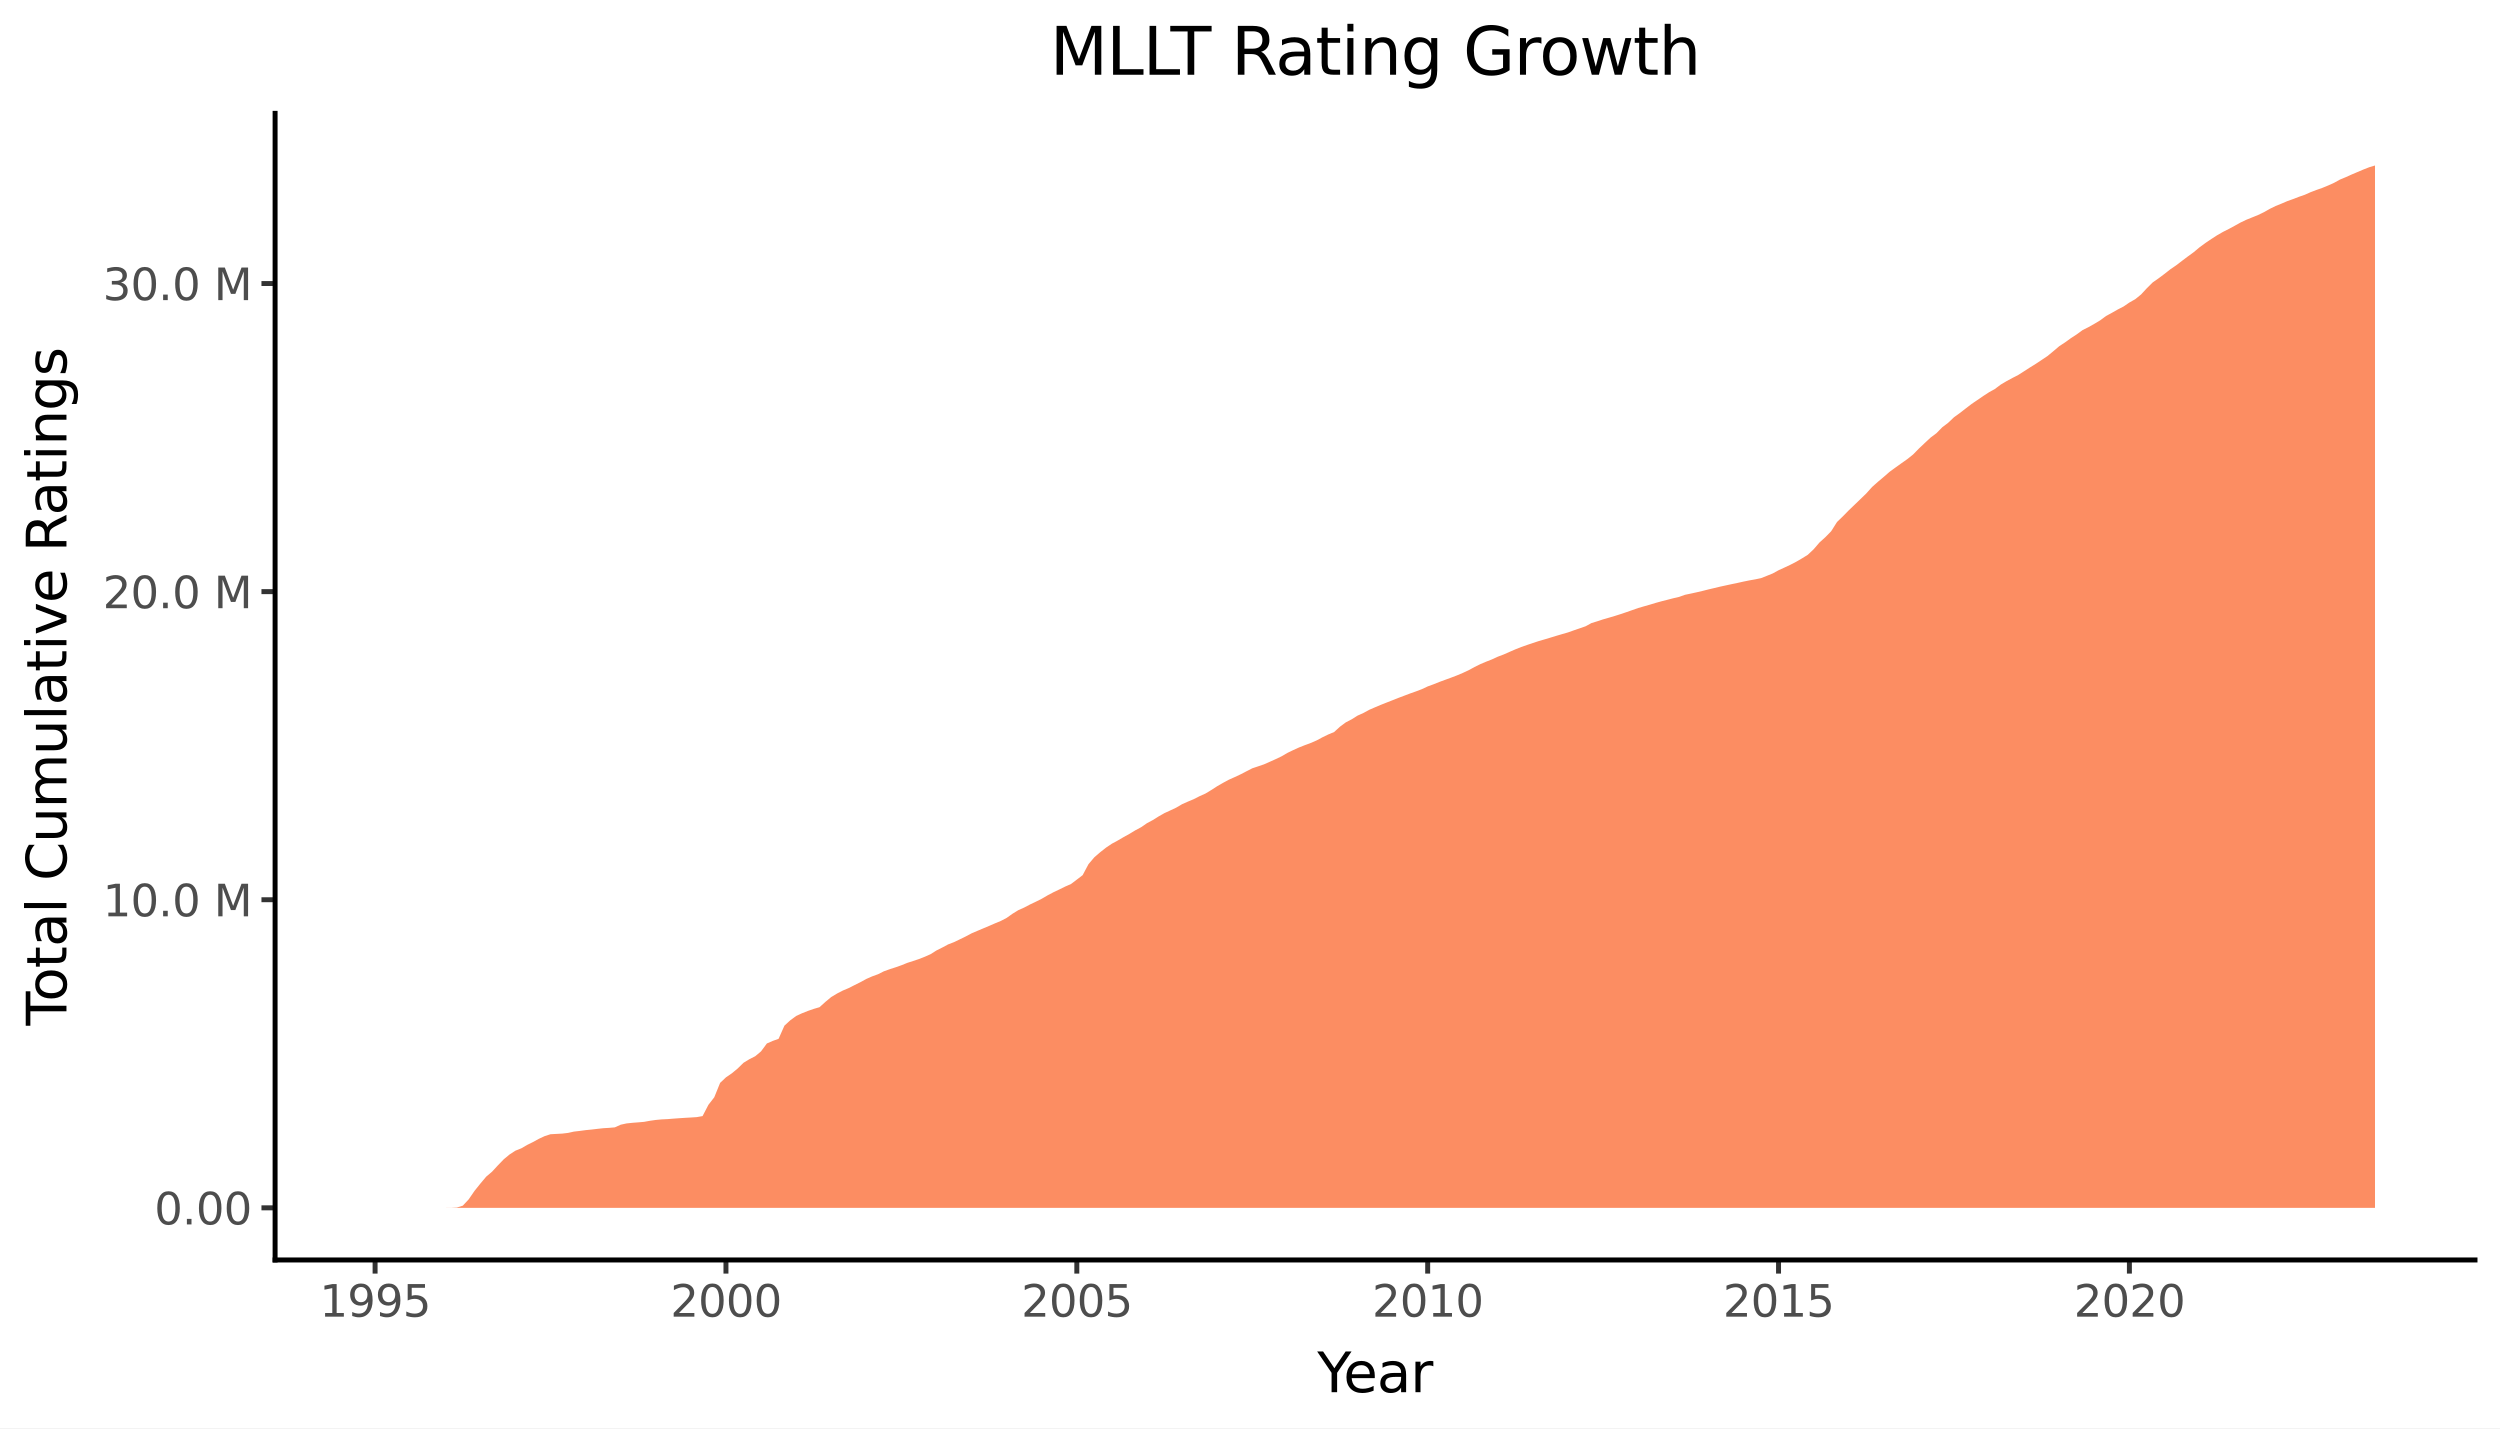 <svg xmlns:xlink="http://www.w3.org/1999/xlink" xmlns="http://www.w3.org/2000/svg" width="504pt" height="288pt" viewBox="0 0 504 288" version="1.1">
 <rect x="0" y="0" width="504" height="288" fill="#808080" stroke="none"/>
 <defs>
  <style type="text/css">*{stroke-linejoin: round; stroke-linecap: butt}</style>
 </defs>
 <g id="figure_1">
  <g id="patch_1">
   <path d="M 0 288  L 504 288  L 504 0  L 0 0  z " style="fill: #ffffff; stroke: #ffffff; stroke-linejoin: miter"/>
  </g>
  <g id="axes_1">
   <g id="patch_2">
    <path d="M 55.459 254.007  L 498.96 254.007  L 498.96 22.855  L 55.459 22.855  z " style="fill: #ffffff"/>
   </g>
   <g id="matplotlib.axis_1">
    <g id="xtick_1">
     <g id="line2d_1">
      <path d="M 75.618 254.007  " style="fill: none; stroke: #333333; stroke-width: 1.5; stroke-linecap: square"/>
      <defs>
       <path id="m68e5cce26a" d="M 0 0  L 0 2.75  " style="stroke: #333333"/>
      </defs>
      <g>
       <use xlink:href="#m68e5cce26a" x="75.618" y="254.007" style="fill: #333333; stroke: #333333"/>
      </g>
     </g>
     <g id="text_1">
      <!-- 1995 -->
      <g style="fill: #4d4d4d" transform="translate(64.42 265.444) scale(0.088 -0.088)">
       <defs>
        <path id="DejaVuSans-31" d="M 794 531  L 1825 531  L 1825 4091  L 703 3866  L 703 4441  L 1819 4666  L 2450 4666  L 2450 531  L 3481 531  L 3481 0  L 794 0  L 794 531  z " transform="scale(0.016)"/>
        <path id="DejaVuSans-39" d="M 703 97  L 703 672  Q 941 559 1184 500  Q 1428 441 1663 441  Q 2288 441 2617 861  Q 2947 1281 2994 2138  Q 2813 1869 2534 1725  Q 2256 1581 1919 1581  Q 1219 1581 811 2004  Q 403 2428 403 3163  Q 403 3881 828 4315  Q 1253 4750 1959 4750  Q 2769 4750 3195 4129  Q 3622 3509 3622 2328  Q 3622 1225 3098 567  Q 2575 -91 1691 -91  Q 1453 -91 1209 -44  Q 966 3 703 97  z M 1959 2075  Q 2384 2075 2632 2365  Q 2881 2656 2881 3163  Q 2881 3666 2632 3958  Q 2384 4250 1959 4250  Q 1534 4250 1286 3958  Q 1038 3666 1038 3163  Q 1038 2656 1286 2365  Q 1534 2075 1959 2075  z " transform="scale(0.016)"/>
        <path id="DejaVuSans-35" d="M 691 4666  L 3169 4666  L 3169 4134  L 1269 4134  L 1269 2991  Q 1406 3038 1543 3061  Q 1681 3084 1819 3084  Q 2600 3084 3056 2656  Q 3513 2228 3513 1497  Q 3513 744 3044 326  Q 2575 -91 1722 -91  Q 1428 -91 1123 -41  Q 819 9 494 109  L 494 744  Q 775 591 1075 516  Q 1375 441 1709 441  Q 2250 441 2565 725  Q 2881 1009 2881 1497  Q 2881 1984 2565 2268  Q 2250 2553 1709 2553  Q 1456 2553 1204 2497  Q 953 2441 691 2322  L 691 4666  z " transform="scale(0.016)"/>
       </defs>
       <use xlink:href="#DejaVuSans-31"/>
       <use xlink:href="#DejaVuSans-39" transform="translate(63.623 0)"/>
       <use xlink:href="#DejaVuSans-39" transform="translate(127.246 0)"/>
       <use xlink:href="#DejaVuSans-35" transform="translate(190.869 0)"/>
      </g>
     </g>
    </g>
    <g id="xtick_2">
     <g id="line2d_2">
      <path d="M 146.352 254.007  " style="fill: none; stroke: #333333; stroke-width: 1.5; stroke-linecap: square"/>
      <g>
       <use xlink:href="#m68e5cce26a" x="146.352" y="254.007" style="fill: #333333; stroke: #333333"/>
      </g>
     </g>
     <g id="text_2">
      <!-- 2000 -->
      <g style="fill: #4d4d4d" transform="translate(135.154 265.444) scale(0.088 -0.088)">
       <defs>
        <path id="DejaVuSans-32" d="M 1228 531  L 3431 531  L 3431 0  L 469 0  L 469 531  Q 828 903 1448 1529  Q 2069 2156 2228 2338  Q 2531 2678 2651 2914  Q 2772 3150 2772 3378  Q 2772 3750 2511 3984  Q 2250 4219 1831 4219  Q 1534 4219 1204 4116  Q 875 4013 500 3803  L 500 4441  Q 881 4594 1212 4672  Q 1544 4750 1819 4750  Q 2544 4750 2975 4387  Q 3406 4025 3406 3419  Q 3406 3131 3298 2873  Q 3191 2616 2906 2266  Q 2828 2175 2409 1742  Q 1991 1309 1228 531  z " transform="scale(0.016)"/>
        <path id="DejaVuSans-30" d="M 2034 4250  Q 1547 4250 1301 3770  Q 1056 3291 1056 2328  Q 1056 1369 1301 889  Q 1547 409 2034 409  Q 2525 409 2770 889  Q 3016 1369 3016 2328  Q 3016 3291 2770 3770  Q 2525 4250 2034 4250  z M 2034 4750  Q 2819 4750 3233 4129  Q 3647 3509 3647 2328  Q 3647 1150 3233 529  Q 2819 -91 2034 -91  Q 1250 -91 836 529  Q 422 1150 422 2328  Q 422 3509 836 4129  Q 1250 4750 2034 4750  z " transform="scale(0.016)"/>
       </defs>
       <use xlink:href="#DejaVuSans-32"/>
       <use xlink:href="#DejaVuSans-30" transform="translate(63.623 0)"/>
       <use xlink:href="#DejaVuSans-30" transform="translate(127.246 0)"/>
       <use xlink:href="#DejaVuSans-30" transform="translate(190.869 0)"/>
      </g>
     </g>
    </g>
    <g id="xtick_3">
     <g id="line2d_3">
      <path d="M 217.086 254.007  " style="fill: none; stroke: #333333; stroke-width: 1.5; stroke-linecap: square"/>
      <g>
       <use xlink:href="#m68e5cce26a" x="217.086" y="254.007" style="fill: #333333; stroke: #333333"/>
      </g>
     </g>
     <g id="text_3">
      <!-- 2005 -->
      <g style="fill: #4d4d4d" transform="translate(205.888 265.444) scale(0.088 -0.088)">
       <use xlink:href="#DejaVuSans-32"/>
       <use xlink:href="#DejaVuSans-30" transform="translate(63.623 0)"/>
       <use xlink:href="#DejaVuSans-30" transform="translate(127.246 0)"/>
       <use xlink:href="#DejaVuSans-35" transform="translate(190.869 0)"/>
      </g>
     </g>
    </g>
    <g id="xtick_4">
     <g id="line2d_4">
      <path d="M 287.82 254.007  " style="fill: none; stroke: #333333; stroke-width: 1.5; stroke-linecap: square"/>
      <g>
       <use xlink:href="#m68e5cce26a" x="287.82" y="254.007" style="fill: #333333; stroke: #333333"/>
      </g>
     </g>
     <g id="text_4">
      <!-- 2010 -->
      <g style="fill: #4d4d4d" transform="translate(276.622 265.444) scale(0.088 -0.088)">
       <use xlink:href="#DejaVuSans-32"/>
       <use xlink:href="#DejaVuSans-30" transform="translate(63.623 0)"/>
       <use xlink:href="#DejaVuSans-31" transform="translate(127.246 0)"/>
       <use xlink:href="#DejaVuSans-30" transform="translate(190.869 0)"/>
      </g>
     </g>
    </g>
    <g id="xtick_5">
     <g id="line2d_5">
      <path d="M 358.553 254.007  " style="fill: none; stroke: #333333; stroke-width: 1.5; stroke-linecap: square"/>
      <g>
       <use xlink:href="#m68e5cce26a" x="358.553" y="254.007" style="fill: #333333; stroke: #333333"/>
      </g>
     </g>
     <g id="text_5">
      <!-- 2015 -->
      <g style="fill: #4d4d4d" transform="translate(347.355 265.444) scale(0.088 -0.088)">
       <use xlink:href="#DejaVuSans-32"/>
       <use xlink:href="#DejaVuSans-30" transform="translate(63.623 0)"/>
       <use xlink:href="#DejaVuSans-31" transform="translate(127.246 0)"/>
       <use xlink:href="#DejaVuSans-35" transform="translate(190.869 0)"/>
      </g>
     </g>
    </g>
    <g id="xtick_6">
     <g id="line2d_6">
      <path d="M 429.287 254.007  " style="fill: none; stroke: #333333; stroke-width: 1.5; stroke-linecap: square"/>
      <g>
       <use xlink:href="#m68e5cce26a" x="429.287" y="254.007" style="fill: #333333; stroke: #333333"/>
      </g>
     </g>
     <g id="text_6">
      <!-- 2020 -->
      <g style="fill: #4d4d4d" transform="translate(418.089 265.444) scale(0.088 -0.088)">
       <use xlink:href="#DejaVuSans-32"/>
       <use xlink:href="#DejaVuSans-30" transform="translate(63.623 0)"/>
       <use xlink:href="#DejaVuSans-32" transform="translate(127.246 0)"/>
       <use xlink:href="#DejaVuSans-30" transform="translate(190.869 0)"/>
      </g>
     </g>
    </g>
    <g id="xtick_7"/>
    <g id="xtick_8"/>
    <g id="xtick_9"/>
    <g id="xtick_10"/>
    <g id="xtick_11"/>
    <g id="xtick_12"/>
   </g>
   <g id="matplotlib.axis_2">
    <g id="ytick_1">
     <g id="line2d_7">
      <path d="M 55.459 243.5  " style="fill: none; stroke: #333333; stroke-width: 1.5; stroke-linecap: square"/>
      <defs>
       <path id="m0f3de1d657" d="M 0 0  L -2.75 0  " style="stroke: #333333"/>
      </defs>
      <g>
       <use xlink:href="#m0f3de1d657" x="55.459" y="243.5" style="fill: #333333; stroke: #333333"/>
      </g>
     </g>
     <g id="text_7">
      <!-- 0.00 -->
      <g style="fill: #4d4d4d" transform="translate(31.115 246.844) scale(0.088 -0.088)">
       <defs>
        <path id="DejaVuSans-2e" d="M 684 794  L 1344 794  L 1344 0  L 684 0  L 684 794  z " transform="scale(0.016)"/>
       </defs>
       <use xlink:href="#DejaVuSans-30"/>
       <use xlink:href="#DejaVuSans-2e" transform="translate(63.623 0)"/>
       <use xlink:href="#DejaVuSans-30" transform="translate(95.41 0)"/>
       <use xlink:href="#DejaVuSans-30" transform="translate(159.033 0)"/>
      </g>
     </g>
    </g>
    <g id="ytick_2">
     <g id="line2d_8">
      <path d="M 55.459 181.388  " style="fill: none; stroke: #333333; stroke-width: 1.5; stroke-linecap: square"/>
      <g>
       <use xlink:href="#m0f3de1d657" x="55.459" y="181.388" style="fill: #333333; stroke: #333333"/>
      </g>
     </g>
     <g id="text_8">
      <!-- 10.0 M -->
      <g style="fill: #4d4d4d" transform="translate(20.726 184.731) scale(0.088 -0.088)">
       <defs>
        <path id="DejaVuSans-20" transform="scale(0.016)"/>
        <path id="DejaVuSans-4d" d="M 628 4666  L 1569 4666  L 2759 1491  L 3956 4666  L 4897 4666  L 4897 0  L 4281 0  L 4281 4097  L 3078 897  L 2444 897  L 1241 4097  L 1241 0  L 628 0  L 628 4666  z " transform="scale(0.016)"/>
       </defs>
       <use xlink:href="#DejaVuSans-31"/>
       <use xlink:href="#DejaVuSans-30" transform="translate(63.623 0)"/>
       <use xlink:href="#DejaVuSans-2e" transform="translate(127.246 0)"/>
       <use xlink:href="#DejaVuSans-30" transform="translate(159.033 0)"/>
       <use xlink:href="#DejaVuSans-20" transform="translate(222.656 0)"/>
       <use xlink:href="#DejaVuSans-4d" transform="translate(254.443 0)"/>
      </g>
     </g>
    </g>
    <g id="ytick_3">
     <g id="line2d_9">
      <path d="M 55.459 119.275  " style="fill: none; stroke: #333333; stroke-width: 1.5; stroke-linecap: square"/>
      <g>
       <use xlink:href="#m0f3de1d657" x="55.459" y="119.275" style="fill: #333333; stroke: #333333"/>
      </g>
     </g>
     <g id="text_9">
      <!-- 20.0 M -->
      <g style="fill: #4d4d4d" transform="translate(20.726 122.618) scale(0.088 -0.088)">
       <use xlink:href="#DejaVuSans-32"/>
       <use xlink:href="#DejaVuSans-30" transform="translate(63.623 0)"/>
       <use xlink:href="#DejaVuSans-2e" transform="translate(127.246 0)"/>
       <use xlink:href="#DejaVuSans-30" transform="translate(159.033 0)"/>
       <use xlink:href="#DejaVuSans-20" transform="translate(222.656 0)"/>
       <use xlink:href="#DejaVuSans-4d" transform="translate(254.443 0)"/>
      </g>
     </g>
    </g>
    <g id="ytick_4">
     <g id="line2d_10">
      <path d="M 55.459 57.162  " style="fill: none; stroke: #333333; stroke-width: 1.5; stroke-linecap: square"/>
      <g>
       <use xlink:href="#m0f3de1d657" x="55.459" y="57.162" style="fill: #333333; stroke: #333333"/>
      </g>
     </g>
     <g id="text_10">
      <!-- 30.0 M -->
      <g style="fill: #4d4d4d" transform="translate(20.726 60.506) scale(0.088 -0.088)">
       <defs>
        <path id="DejaVuSans-33" d="M 2597 2516  Q 3050 2419 3304 2112  Q 3559 1806 3559 1356  Q 3559 666 3084 287  Q 2609 -91 1734 -91  Q 1441 -91 1130 -33  Q 819 25 488 141  L 488 750  Q 750 597 1062 519  Q 1375 441 1716 441  Q 2309 441 2620 675  Q 2931 909 2931 1356  Q 2931 1769 2642 2001  Q 2353 2234 1838 2234  L 1294 2234  L 1294 2753  L 1863 2753  Q 2328 2753 2575 2939  Q 2822 3125 2822 3475  Q 2822 3834 2567 4026  Q 2313 4219 1838 4219  Q 1578 4219 1281 4162  Q 984 4106 628 3988  L 628 4550  Q 988 4650 1302 4700  Q 1616 4750 1894 4750  Q 2613 4750 3031 4423  Q 3450 4097 3450 3541  Q 3450 3153 3228 2886  Q 3006 2619 2597 2516  z " transform="scale(0.016)"/>
       </defs>
       <use xlink:href="#DejaVuSans-33"/>
       <use xlink:href="#DejaVuSans-30" transform="translate(63.623 0)"/>
       <use xlink:href="#DejaVuSans-2e" transform="translate(127.246 0)"/>
       <use xlink:href="#DejaVuSans-30" transform="translate(159.033 0)"/>
       <use xlink:href="#DejaVuSans-20" transform="translate(222.656 0)"/>
       <use xlink:href="#DejaVuSans-4d" transform="translate(254.443 0)"/>
      </g>
     </g>
    </g>
    <g id="ytick_5"/>
    <g id="ytick_6"/>
    <g id="ytick_7"/>
    <g id="ytick_8"/>
   </g>
   <g id="FillBetweenPolyCollection_1">
    <path d="M 75.618 243.5  L 75.618 243.5  L 89.765 243.5  L 90.944 243.5  L 92.123 243.5  L 93.302 243.5  L 94.481 243.5  L 95.66 243.5  L 96.838 243.5  L 98.017 243.5  L 99.196 243.5  L 100.375 243.5  L 101.554 243.5  L 102.733 243.5  L 103.912 243.5  L 105.091 243.5  L 106.27 243.5  L 107.449 243.5  L 108.627 243.5  L 109.806 243.5  L 110.985 243.5  L 113.343 243.5  L 114.522 243.5  L 115.701 243.5  L 116.88 243.5  L 118.059 243.5  L 119.237 243.5  L 120.416 243.5  L 121.595 243.5  L 122.774 243.5  L 123.953 243.5  L 125.132 243.5  L 126.311 243.5  L 127.49 243.5  L 128.669 243.5  L 129.848 243.5  L 131.026 243.5  L 132.205 243.5  L 133.384 243.5  L 134.563 243.5  L 135.742 243.5  L 136.921 243.5  L 138.1 243.5  L 139.279 243.5  L 140.458 243.5  L 141.637 243.5  L 142.815 243.5  L 143.994 243.5  L 145.173 243.5  L 146.352 243.5  L 147.531 243.5  L 148.71 243.5  L 149.889 243.5  L 151.068 243.5  L 152.247 243.5  L 153.425 243.5  L 154.604 243.5  L 155.783 243.5  L 156.962 243.5  L 158.141 243.5  L 159.32 243.5  L 160.499 243.5  L 161.678 243.5  L 162.857 243.5  L 164.036 243.5  L 165.214 243.5  L 166.393 243.5  L 167.572 243.5  L 168.751 243.5  L 169.93 243.5  L 171.109 243.5  L 172.288 243.5  L 173.467 243.5  L 174.646 243.5  L 175.825 243.5  L 177.003 243.5  L 178.182 243.5  L 179.361 243.5  L 180.54 243.5  L 181.719 243.5  L 182.898 243.5  L 184.077 243.5  L 185.256 243.5  L 186.435 243.5  L 187.613 243.5  L 188.792 243.5  L 189.971 243.5  L 191.15 243.5  L 192.329 243.5  L 193.508 243.5  L 194.687 243.5  L 195.866 243.5  L 197.045 243.5  L 198.224 243.5  L 199.402 243.5  L 200.581 243.5  L 201.76 243.5  L 202.939 243.5  L 204.118 243.5  L 205.297 243.5  L 206.476 243.5  L 207.655 243.5  L 208.834 243.5  L 210.013 243.5  L 211.191 243.5  L 212.37 243.5  L 213.549 243.5  L 214.728 243.5  L 215.907 243.5  L 217.086 243.5  L 218.265 243.5  L 219.444 243.5  L 220.623 243.5  L 221.801 243.5  L 222.98 243.5  L 224.159 243.5  L 225.338 243.5  L 226.517 243.5  L 227.696 243.5  L 228.875 243.5  L 230.054 243.5  L 231.233 243.5  L 232.412 243.5  L 233.59 243.5  L 234.769 243.5  L 235.948 243.5  L 237.127 243.5  L 238.306 243.5  L 239.485 243.5  L 240.664 243.5  L 241.843 243.5  L 243.022 243.5  L 244.2 243.5  L 245.379 243.5  L 246.558 243.5  L 247.737 243.5  L 248.916 243.5  L 250.095 243.5  L 251.274 243.5  L 252.453 243.5  L 253.632 243.5  L 254.811 243.5  L 255.989 243.5  L 257.168 243.5  L 258.347 243.5  L 259.526 243.5  L 260.705 243.5  L 261.884 243.5  L 263.063 243.5  L 264.242 243.5  L 265.421 243.5  L 266.6 243.5  L 267.778 243.5  L 268.957 243.5  L 270.136 243.5  L 271.315 243.5  L 272.494 243.5  L 273.673 243.5  L 274.852 243.5  L 276.031 243.5  L 277.21 243.5  L 278.388 243.5  L 279.567 243.5  L 280.746 243.5  L 281.925 243.5  L 283.104 243.5  L 284.283 243.5  L 285.462 243.5  L 286.641 243.5  L 287.82 243.5  L 288.999 243.5  L 290.177 243.5  L 291.356 243.5  L 292.535 243.5  L 293.714 243.5  L 294.893 243.5  L 296.072 243.5  L 297.251 243.5  L 298.43 243.5  L 299.609 243.5  L 300.788 243.5  L 301.966 243.5  L 303.145 243.5  L 304.324 243.5  L 305.503 243.5  L 306.682 243.5  L 307.861 243.5  L 309.04 243.5  L 310.219 243.5  L 311.398 243.5  L 312.576 243.5  L 313.755 243.5  L 314.934 243.5  L 316.113 243.5  L 317.292 243.5  L 318.471 243.5  L 319.65 243.5  L 320.829 243.5  L 322.008 243.5  L 323.187 243.5  L 324.365 243.5  L 325.544 243.5  L 326.723 243.5  L 327.902 243.5  L 329.081 243.5  L 330.26 243.5  L 331.439 243.5  L 332.618 243.5  L 333.797 243.5  L 334.976 243.5  L 336.154 243.5  L 337.333 243.5  L 338.512 243.5  L 339.691 243.5  L 340.87 243.5  L 342.049 243.5  L 343.228 243.5  L 344.407 243.5  L 345.586 243.5  L 346.764 243.5  L 347.943 243.5  L 349.122 243.5  L 350.301 243.5  L 351.48 243.5  L 352.659 243.5  L 353.838 243.5  L 355.017 243.5  L 356.196 243.5  L 357.375 243.5  L 358.553 243.5  L 359.732 243.5  L 360.911 243.5  L 362.09 243.5  L 363.269 243.5  L 364.448 243.5  L 365.627 243.5  L 366.806 243.5  L 367.985 243.5  L 369.164 243.5  L 370.342 243.5  L 371.521 243.5  L 372.7 243.5  L 373.879 243.5  L 375.058 243.5  L 376.237 243.5  L 377.416 243.5  L 378.595 243.5  L 379.774 243.5  L 380.952 243.5  L 382.131 243.5  L 383.31 243.5  L 384.489 243.5  L 385.668 243.5  L 386.847 243.5  L 388.026 243.5  L 389.205 243.5  L 390.384 243.5  L 391.563 243.5  L 392.741 243.5  L 393.92 243.5  L 395.099 243.5  L 396.278 243.5  L 397.457 243.5  L 398.636 243.5  L 399.815 243.5  L 400.994 243.5  L 402.173 243.5  L 403.352 243.5  L 404.53 243.5  L 405.709 243.5  L 406.888 243.5  L 408.067 243.5  L 409.246 243.5  L 410.425 243.5  L 411.604 243.5  L 412.783 243.5  L 413.962 243.5  L 415.14 243.5  L 416.319 243.5  L 417.498 243.5  L 418.677 243.5  L 419.856 243.5  L 421.035 243.5  L 422.214 243.5  L 423.393 243.5  L 424.572 243.5  L 425.751 243.5  L 426.929 243.5  L 428.108 243.5  L 429.287 243.5  L 430.466 243.5  L 431.645 243.5  L 432.824 243.5  L 434.003 243.5  L 435.182 243.5  L 436.361 243.5  L 437.539 243.5  L 438.718 243.5  L 439.897 243.5  L 441.076 243.5  L 442.255 243.5  L 443.434 243.5  L 444.613 243.5  L 445.792 243.5  L 446.971 243.5  L 448.15 243.5  L 449.328 243.5  L 450.507 243.5  L 451.686 243.5  L 452.865 243.5  L 454.044 243.5  L 455.223 243.5  L 456.402 243.5  L 457.581 243.5  L 458.76 243.5  L 459.939 243.5  L 461.117 243.5  L 462.296 243.5  L 463.475 243.5  L 464.654 243.5  L 465.833 243.5  L 467.012 243.5  L 468.191 243.5  L 469.37 243.5  L 470.549 243.5  L 471.727 243.5  L 472.906 243.5  L 474.085 243.5  L 475.264 243.5  L 476.443 243.5  L 477.622 243.5  L 478.801 243.5  L 478.801 33.362  L 478.801 33.362  L 477.622 33.719  L 476.443 34.182  L 475.264 34.684  L 474.085 35.185  L 472.906 35.716  L 471.727 36.207  L 470.549 36.857  L 469.37 37.389  L 468.191 37.875  L 467.012 38.288  L 465.833 38.737  L 464.654 39.262  L 463.475 39.672  L 462.296 40.128  L 461.117 40.549  L 459.939 41.055  L 458.76 41.534  L 457.581 42.109  L 456.402 42.778  L 455.223 43.347  L 454.044 43.824  L 452.865 44.301  L 451.686 44.863  L 450.507 45.521  L 449.328 46.159  L 448.15 46.754  L 446.971 47.429  L 445.792 48.187  L 444.613 48.986  L 443.434 49.851  L 442.255 50.837  L 441.076 51.695  L 439.897 52.585  L 438.718 53.488  L 437.539 54.29  L 436.361 55.218  L 435.182 56.101  L 434.003 56.922  L 432.824 58.083  L 431.645 59.36  L 430.466 60.316  L 429.287 60.986  L 428.108 61.791  L 426.929 62.398  L 425.751 63.069  L 424.572 63.707  L 423.393 64.581  L 422.214 65.289  L 421.035 65.952  L 419.856 66.544  L 418.677 67.402  L 417.498 68.171  L 416.319 69.022  L 415.14 69.795  L 413.962 70.799  L 412.783 71.769  L 411.604 72.561  L 410.425 73.342  L 409.246 74.075  L 408.067 74.837  L 406.888 75.59  L 405.709 76.196  L 404.53 76.833  L 403.352 77.531  L 402.173 78.416  L 400.994 79.074  L 399.815 79.837  L 398.636 80.651  L 397.457 81.449  L 396.278 82.356  L 395.099 83.266  L 393.92 84.122  L 392.741 85.242  L 391.563 86.134  L 390.384 87.335  L 389.205 88.219  L 388.026 89.315  L 386.847 90.431  L 385.668 91.636  L 384.489 92.574  L 383.31 93.406  L 382.131 94.25  L 380.952 95.107  L 379.774 96.134  L 378.595 97.124  L 377.416 98.173  L 376.237 99.485  L 375.058 100.624  L 373.879 101.762  L 372.7 102.892  L 371.521 104.096  L 370.342 105.232  L 369.164 107.099  L 367.985 108.301  L 366.806 109.369  L 365.627 110.738  L 364.448 111.848  L 363.269 112.578  L 362.09 113.263  L 360.911 113.872  L 359.732 114.426  L 358.553 114.965  L 357.375 115.611  L 356.196 116.088  L 355.017 116.554  L 353.838 116.801  L 352.659 117.009  L 351.48 117.25  L 350.301 117.514  L 349.122 117.759  L 347.943 118.015  L 346.764 118.271  L 345.586 118.554  L 344.407 118.832  L 343.228 119.131  L 342.049 119.407  L 340.87 119.666  L 339.691 119.912  L 338.512 120.334  L 337.333 120.608  L 336.154 120.914  L 334.976 121.214  L 333.797 121.54  L 332.618 121.899  L 331.439 122.234  L 330.26 122.577  L 329.081 122.991  L 327.902 123.405  L 326.723 123.803  L 325.544 124.177  L 324.365 124.526  L 323.187 124.862  L 322.008 125.253  L 320.829 125.616  L 319.65 126.26  L 318.471 126.671  L 317.292 127.074  L 316.113 127.494  L 314.934 127.835  L 313.755 128.181  L 312.576 128.543  L 311.398 128.897  L 310.219 129.238  L 309.04 129.624  L 307.861 130.025  L 306.682 130.437  L 305.503 130.906  L 304.324 131.419  L 303.145 131.94  L 301.966 132.386  L 300.788 132.928  L 299.609 133.393  L 298.43 133.894  L 297.251 134.473  L 296.072 135.119  L 294.893 135.669  L 293.714 136.164  L 292.535 136.616  L 291.356 137.046  L 290.177 137.48  L 288.999 137.953  L 287.82 138.384  L 286.641 138.936  L 285.462 139.386  L 284.283 139.802  L 283.104 140.248  L 281.925 140.693  L 280.746 141.162  L 279.567 141.624  L 278.388 142.091  L 277.21 142.589  L 276.031 143.099  L 274.852 143.742  L 273.673 144.273  L 272.494 145.016  L 271.315 145.628  L 270.136 146.501  L 268.957 147.577  L 267.778 148.07  L 266.6 148.641  L 265.421 149.274  L 264.242 149.784  L 263.063 150.223  L 261.884 150.687  L 260.705 151.224  L 259.526 151.793  L 258.347 152.483  L 257.168 153.044  L 255.989 153.576  L 254.811 154.096  L 253.632 154.499  L 252.453 154.892  L 251.274 155.5  L 250.095 156.111  L 248.916 156.664  L 247.737 157.189  L 246.558 157.827  L 245.379 158.504  L 244.2 159.265  L 243.022 159.979  L 241.843 160.507  L 240.664 161.109  L 239.485 161.602  L 238.306 162.127  L 237.127 162.817  L 235.948 163.373  L 234.769 163.915  L 233.59 164.583  L 232.412 165.323  L 231.233 165.95  L 230.054 166.763  L 228.875 167.394  L 227.696 168.109  L 226.517 168.76  L 225.338 169.45  L 224.159 170.086  L 222.98 170.879  L 221.801 171.808  L 220.623 172.825  L 219.444 174.208  L 218.265 176.426  L 217.086 177.331  L 215.907 178.219  L 214.728 178.739  L 213.549 179.32  L 212.37 179.881  L 211.191 180.503  L 210.013 181.192  L 208.834 181.782  L 207.655 182.341  L 206.476 182.962  L 205.297 183.487  L 204.118 184.214  L 202.939 185.048  L 201.76 185.665  L 200.581 186.153  L 199.402 186.666  L 198.224 187.161  L 197.045 187.658  L 195.866 188.163  L 194.687 188.791  L 193.508 189.366  L 192.329 189.935  L 191.15 190.388  L 189.971 191.021  L 188.792 191.61  L 187.613 192.357  L 186.435 192.883  L 185.256 193.346  L 184.077 193.737  L 182.898 194.12  L 181.719 194.596  L 180.54 195.012  L 179.361 195.394  L 178.182 195.817  L 177.003 196.409  L 175.825 196.838  L 174.646 197.355  L 173.467 198.003  L 172.288 198.59  L 171.109 199.191  L 169.93 199.686  L 168.751 200.295  L 167.572 201.002  L 166.393 201.984  L 165.214 203.052  L 164.036 203.397  L 162.857 203.807  L 161.678 204.277  L 160.499 204.823  L 159.32 205.691  L 158.141 206.771  L 156.962 209.425  L 155.783 209.848  L 154.604 210.361  L 153.425 211.956  L 152.247 212.939  L 151.068 213.539  L 149.889 214.259  L 148.71 215.413  L 147.531 216.385  L 146.352 217.195  L 145.173 218.308  L 143.994 221.215  L 142.815 222.736  L 141.637 225.004  L 140.458 225.213  L 139.279 225.288  L 138.1 225.356  L 136.921 225.433  L 135.742 225.519  L 134.563 225.614  L 133.384 225.67  L 132.205 225.781  L 131.026 225.949  L 129.848 226.164  L 128.669 226.267  L 127.49 226.358  L 126.311 226.483  L 125.132 226.739  L 123.953 227.276  L 122.774 227.377  L 121.595 227.448  L 120.416 227.58  L 119.237 227.719  L 118.059 227.836  L 116.88 227.995  L 115.701 228.131  L 114.522 228.392  L 113.343 228.533  L 110.985 228.66  L 109.806 229.041  L 108.627 229.59  L 107.449 230.237  L 106.27 230.82  L 105.091 231.505  L 103.912 231.975  L 102.733 232.738  L 101.554 233.716  L 100.375 234.938  L 99.196 236.214  L 98.017 237.215  L 96.838 238.619  L 95.66 240.085  L 94.481 241.799  L 93.302 243.063  L 92.123 243.43  L 90.944 243.496  L 89.765 243.5  L 75.618 243.5  z " clip-path="url(#p226361b5d8)" style="fill: #fc8d62"/>
   </g>
   <g id="line2d_11">
    <path d="M 75.618 243.5  L 92.123 243.43  L 93.302 243.063  L 94.481 241.799  L 95.66 240.085  L 98.017 237.215  L 99.196 236.214  L 101.554 233.716  L 102.733 232.738  L 103.912 231.975  L 105.091 231.505  L 107.449 230.237  L 109.806 229.041  L 110.985 228.66  L 114.522 228.392  L 115.701 228.131  L 123.953 227.276  L 125.132 226.739  L 126.311 226.483  L 136.921 225.433  L 140.458 225.213  L 141.637 225.004  L 142.815 222.736  L 143.994 221.215  L 145.173 218.308  L 146.352 217.195  L 147.531 216.385  L 148.71 215.413  L 149.889 214.259  L 152.247 212.939  L 153.425 211.956  L 154.604 210.361  L 156.962 209.425  L 158.141 206.771  L 159.32 205.691  L 160.499 204.823  L 162.857 203.807  L 165.214 203.052  L 167.572 201.002  L 169.93 199.686  L 172.288 198.59  L 175.825 196.838  L 177.003 196.409  L 178.182 195.817  L 187.613 192.357  L 188.792 191.61  L 193.508 189.366  L 198.224 187.161  L 201.76 185.665  L 202.939 185.048  L 205.297 183.487  L 207.655 182.341  L 210.013 181.192  L 212.37 179.881  L 215.907 178.219  L 218.265 176.426  L 219.444 174.208  L 220.623 172.825  L 222.98 170.879  L 224.159 170.086  L 227.696 168.109  L 234.769 163.915  L 237.127 162.817  L 238.306 162.127  L 243.022 159.979  L 247.737 157.189  L 251.274 155.5  L 252.453 154.892  L 254.811 154.096  L 258.347 152.483  L 260.705 151.224  L 263.063 150.223  L 265.421 149.274  L 267.778 148.07  L 268.957 147.577  L 270.136 146.501  L 271.315 145.628  L 272.494 145.016  L 273.673 144.273  L 280.746 141.162  L 285.462 139.386  L 293.714 136.164  L 296.072 135.119  L 298.43 133.894  L 306.682 130.437  L 311.398 128.897  L 318.471 126.671  L 319.65 126.26  L 320.829 125.616  L 329.081 122.991  L 331.439 122.234  L 340.87 119.666  L 355.017 116.554  L 357.375 115.611  L 359.732 114.426  L 362.09 113.263  L 364.448 111.848  L 365.627 110.738  L 366.806 109.369  L 369.164 107.099  L 370.342 105.232  L 376.237 99.485  L 377.416 98.173  L 380.952 95.107  L 385.668 91.636  L 388.026 89.315  L 389.205 88.219  L 390.384 87.335  L 391.563 86.134  L 392.741 85.242  L 393.92 84.122  L 400.994 79.074  L 402.173 78.416  L 403.352 77.531  L 405.709 76.196  L 406.888 75.59  L 412.783 71.769  L 415.14 69.795  L 418.677 67.402  L 419.856 66.544  L 422.214 65.289  L 423.393 64.581  L 424.572 63.707  L 428.108 61.791  L 429.287 60.986  L 430.466 60.316  L 431.645 59.36  L 434.003 56.922  L 436.361 55.218  L 438.718 53.488  L 445.792 48.187  L 448.15 46.754  L 454.044 43.824  L 456.402 42.778  L 458.76 41.534  L 463.475 39.672  L 465.833 38.737  L 470.549 36.857  L 471.727 36.207  L 478.801 33.362  L 478.801 33.362  " clip-path="url(#p226361b5d8)" style="fill: none; stroke: #000000; stroke-opacity: 0; stroke-width: 0.886; stroke-linejoin: miter"/>
   </g>
   <g id="patch_3">
    <path d="M 55.459 254.007  L 55.459 22.855  " style="fill: none; stroke: #000000; stroke-linejoin: miter; stroke-linecap: square"/>
   </g>
   <g id="patch_4">
    <path d="M 55.459 254.007  L 498.96 254.007  " style="fill: none; stroke: #000000; stroke-linejoin: miter; stroke-linecap: square"/>
   </g>
  </g>
  <g id="text_11">
   <!-- MLLT Rating Growth -->
   <g transform="translate(211.681 15.07) scale(0.132 -0.132)">
    <defs>
     <path id="DejaVuSans-4c" d="M 628 4666  L 1259 4666  L 1259 531  L 3531 531  L 3531 0  L 628 0  L 628 4666  z " transform="scale(0.016)"/>
     <path id="DejaVuSans-54" d="M -19 4666  L 3928 4666  L 3928 4134  L 2272 4134  L 2272 0  L 1638 0  L 1638 4134  L -19 4134  L -19 4666  z " transform="scale(0.016)"/>
     <path id="DejaVuSans-52" d="M 2841 2188  Q 3044 2119 3236 1894  Q 3428 1669 3622 1275  L 4263 0  L 3584 0  L 2988 1197  Q 2756 1666 2539 1819  Q 2322 1972 1947 1972  L 1259 1972  L 1259 0  L 628 0  L 628 4666  L 2053 4666  Q 2853 4666 3247 4331  Q 3641 3997 3641 3322  Q 3641 2881 3436 2590  Q 3231 2300 2841 2188  z M 1259 4147  L 1259 2491  L 2053 2491  Q 2509 2491 2742 2702  Q 2975 2913 2975 3322  Q 2975 3731 2742 3939  Q 2509 4147 2053 4147  L 1259 4147  z " transform="scale(0.016)"/>
     <path id="DejaVuSans-61" d="M 2194 1759  Q 1497 1759 1228 1600  Q 959 1441 959 1056  Q 959 750 1161 570  Q 1363 391 1709 391  Q 2188 391 2477 730  Q 2766 1069 2766 1631  L 2766 1759  L 2194 1759  z M 3341 1997  L 3341 0  L 2766 0  L 2766 531  Q 2569 213 2275 61  Q 1981 -91 1556 -91  Q 1019 -91 701 211  Q 384 513 384 1019  Q 384 1609 779 1909  Q 1175 2209 1959 2209  L 2766 2209  L 2766 2266  Q 2766 2663 2505 2880  Q 2244 3097 1772 3097  Q 1472 3097 1187 3025  Q 903 2953 641 2809  L 641 3341  Q 956 3463 1253 3523  Q 1550 3584 1831 3584  Q 2591 3584 2966 3190  Q 3341 2797 3341 1997  z " transform="scale(0.016)"/>
     <path id="DejaVuSans-74" d="M 1172 4494  L 1172 3500  L 2356 3500  L 2356 3053  L 1172 3053  L 1172 1153  Q 1172 725 1289 603  Q 1406 481 1766 481  L 2356 481  L 2356 0  L 1766 0  Q 1100 0 847 248  Q 594 497 594 1153  L 594 3053  L 172 3053  L 172 3500  L 594 3500  L 594 4494  L 1172 4494  z " transform="scale(0.016)"/>
     <path id="DejaVuSans-69" d="M 603 3500  L 1178 3500  L 1178 0  L 603 0  L 603 3500  z M 603 4863  L 1178 4863  L 1178 4134  L 603 4134  L 603 4863  z " transform="scale(0.016)"/>
     <path id="DejaVuSans-6e" d="M 3513 2113  L 3513 0  L 2938 0  L 2938 2094  Q 2938 2591 2744 2837  Q 2550 3084 2163 3084  Q 1697 3084 1428 2787  Q 1159 2491 1159 1978  L 1159 0  L 581 0  L 581 3500  L 1159 3500  L 1159 2956  Q 1366 3272 1645 3428  Q 1925 3584 2291 3584  Q 2894 3584 3203 3211  Q 3513 2838 3513 2113  z " transform="scale(0.016)"/>
     <path id="DejaVuSans-67" d="M 2906 1791  Q 2906 2416 2648 2759  Q 2391 3103 1925 3103  Q 1463 3103 1205 2759  Q 947 2416 947 1791  Q 947 1169 1205 825  Q 1463 481 1925 481  Q 2391 481 2648 825  Q 2906 1169 2906 1791  z M 3481 434  Q 3481 -459 3084 -895  Q 2688 -1331 1869 -1331  Q 1566 -1331 1297 -1286  Q 1028 -1241 775 -1147  L 775 -588  Q 1028 -725 1275 -790  Q 1522 -856 1778 -856  Q 2344 -856 2625 -561  Q 2906 -266 2906 331  L 2906 616  Q 2728 306 2450 153  Q 2172 0 1784 0  Q 1141 0 747 490  Q 353 981 353 1791  Q 353 2603 747 3093  Q 1141 3584 1784 3584  Q 2172 3584 2450 3431  Q 2728 3278 2906 2969  L 2906 3500  L 3481 3500  L 3481 434  z " transform="scale(0.016)"/>
     <path id="DejaVuSans-47" d="M 3809 666  L 3809 1919  L 2778 1919  L 2778 2438  L 4434 2438  L 4434 434  Q 4069 175 3628 42  Q 3188 -91 2688 -91  Q 1594 -91 976 548  Q 359 1188 359 2328  Q 359 3472 976 4111  Q 1594 4750 2688 4750  Q 3144 4750 3555 4637  Q 3966 4525 4313 4306  L 4313 3634  Q 3963 3931 3569 4081  Q 3175 4231 2741 4231  Q 1884 4231 1454 3753  Q 1025 3275 1025 2328  Q 1025 1384 1454 906  Q 1884 428 2741 428  Q 3075 428 3337 486  Q 3600 544 3809 666  z " transform="scale(0.016)"/>
     <path id="DejaVuSans-72" d="M 2631 2963  Q 2534 3019 2420 3045  Q 2306 3072 2169 3072  Q 1681 3072 1420 2755  Q 1159 2438 1159 1844  L 1159 0  L 581 0  L 581 3500  L 1159 3500  L 1159 2956  Q 1341 3275 1631 3429  Q 1922 3584 2338 3584  Q 2397 3584 2469 3576  Q 2541 3569 2628 3553  L 2631 2963  z " transform="scale(0.016)"/>
     <path id="DejaVuSans-6f" d="M 1959 3097  Q 1497 3097 1228 2736  Q 959 2375 959 1747  Q 959 1119 1226 758  Q 1494 397 1959 397  Q 2419 397 2687 759  Q 2956 1122 2956 1747  Q 2956 2369 2687 2733  Q 2419 3097 1959 3097  z M 1959 3584  Q 2709 3584 3137 3096  Q 3566 2609 3566 1747  Q 3566 888 3137 398  Q 2709 -91 1959 -91  Q 1206 -91 779 398  Q 353 888 353 1747  Q 353 2609 779 3096  Q 1206 3584 1959 3584  z " transform="scale(0.016)"/>
     <path id="DejaVuSans-77" d="M 269 3500  L 844 3500  L 1563 769  L 2278 3500  L 2956 3500  L 3675 769  L 4391 3500  L 4966 3500  L 4050 0  L 3372 0  L 2619 2869  L 1863 0  L 1184 0  L 269 3500  z " transform="scale(0.016)"/>
     <path id="DejaVuSans-68" d="M 3513 2113  L 3513 0  L 2938 0  L 2938 2094  Q 2938 2591 2744 2837  Q 2550 3084 2163 3084  Q 1697 3084 1428 2787  Q 1159 2491 1159 1978  L 1159 0  L 581 0  L 581 4863  L 1159 4863  L 1159 2956  Q 1366 3272 1645 3428  Q 1925 3584 2291 3584  Q 2894 3584 3203 3211  Q 3513 2838 3513 2113  z " transform="scale(0.016)"/>
    </defs>
    <use xlink:href="#DejaVuSans-4d"/>
    <use xlink:href="#DejaVuSans-4c" transform="translate(86.279 0)"/>
    <use xlink:href="#DejaVuSans-4c" transform="translate(141.992 0)"/>
    <use xlink:href="#DejaVuSans-54" transform="translate(183.955 0)"/>
    <use xlink:href="#DejaVuSans-20" transform="translate(245.039 0)"/>
    <use xlink:href="#DejaVuSans-52" transform="translate(276.826 0)"/>
    <use xlink:href="#DejaVuSans-61" transform="translate(344.059 0)"/>
    <use xlink:href="#DejaVuSans-74" transform="translate(405.338 0)"/>
    <use xlink:href="#DejaVuSans-69" transform="translate(444.547 0)"/>
    <use xlink:href="#DejaVuSans-6e" transform="translate(472.33 0)"/>
    <use xlink:href="#DejaVuSans-67" transform="translate(535.709 0)"/>
    <use xlink:href="#DejaVuSans-20" transform="translate(599.186 0)"/>
    <use xlink:href="#DejaVuSans-47" transform="translate(630.973 0)"/>
    <use xlink:href="#DejaVuSans-72" transform="translate(708.463 0)"/>
    <use xlink:href="#DejaVuSans-6f" transform="translate(747.326 0)"/>
    <use xlink:href="#DejaVuSans-77" transform="translate(808.508 0)"/>
    <use xlink:href="#DejaVuSans-74" transform="translate(890.295 0)"/>
    <use xlink:href="#DejaVuSans-68" transform="translate(929.504 0)"/>
   </g>
  </g>
  <g id="text_12">
   <!-- Year -->
   <g transform="translate(265.563 280.672) scale(0.11 -0.11)">
    <defs>
     <path id="DejaVuSans-59" d="M -13 4666  L 666 4666  L 1959 2747  L 3244 4666  L 3922 4666  L 2272 2222  L 2272 0  L 1638 0  L 1638 2222  L -13 4666  z " transform="scale(0.016)"/>
     <path id="DejaVuSans-65" d="M 3597 1894  L 3597 1613  L 953 1613  Q 991 1019 1311 708  Q 1631 397 2203 397  Q 2534 397 2845 478  Q 3156 559 3463 722  L 3463 178  Q 3153 47 2828 -22  Q 2503 -91 2169 -91  Q 1331 -91 842 396  Q 353 884 353 1716  Q 353 2575 817 3079  Q 1281 3584 2069 3584  Q 2775 3584 3186 3129  Q 3597 2675 3597 1894  z M 3022 2063  Q 3016 2534 2758 2815  Q 2500 3097 2075 3097  Q 1594 3097 1305 2825  Q 1016 2553 972 2059  L 3022 2063  z " transform="scale(0.016)"/>
    </defs>
    <use xlink:href="#DejaVuSans-59"/>
    <use xlink:href="#DejaVuSans-65" transform="translate(47.834 0)"/>
    <use xlink:href="#DejaVuSans-61" transform="translate(109.357 0)"/>
    <use xlink:href="#DejaVuSans-72" transform="translate(170.637 0)"/>
   </g>
  </g>
  <g id="text_13">
   <!-- Total Cumulative Ratings -->
   <g transform="translate(13.398 206.758) rotate(-90) scale(0.11 -0.11)">
    <defs>
     <path id="DejaVuSans-6c" d="M 603 4863  L 1178 4863  L 1178 0  L 603 0  L 603 4863  z " transform="scale(0.016)"/>
     <path id="DejaVuSans-43" d="M 4122 4306  L 4122 3641  Q 3803 3938 3442 4084  Q 3081 4231 2675 4231  Q 1875 4231 1450 3742  Q 1025 3253 1025 2328  Q 1025 1406 1450 917  Q 1875 428 2675 428  Q 3081 428 3442 575  Q 3803 722 4122 1019  L 4122 359  Q 3791 134 3420 21  Q 3050 -91 2638 -91  Q 1578 -91 968 557  Q 359 1206 359 2328  Q 359 3453 968 4101  Q 1578 4750 2638 4750  Q 3056 4750 3426 4639  Q 3797 4528 4122 4306  z " transform="scale(0.016)"/>
     <path id="DejaVuSans-75" d="M 544 1381  L 544 3500  L 1119 3500  L 1119 1403  Q 1119 906 1312 657  Q 1506 409 1894 409  Q 2359 409 2629 706  Q 2900 1003 2900 1516  L 2900 3500  L 3475 3500  L 3475 0  L 2900 0  L 2900 538  Q 2691 219 2414 64  Q 2138 -91 1772 -91  Q 1169 -91 856 284  Q 544 659 544 1381  z M 1991 3584  L 1991 3584  z " transform="scale(0.016)"/>
     <path id="DejaVuSans-6d" d="M 3328 2828  Q 3544 3216 3844 3400  Q 4144 3584 4550 3584  Q 5097 3584 5394 3201  Q 5691 2819 5691 2113  L 5691 0  L 5113 0  L 5113 2094  Q 5113 2597 4934 2840  Q 4756 3084 4391 3084  Q 3944 3084 3684 2787  Q 3425 2491 3425 1978  L 3425 0  L 2847 0  L 2847 2094  Q 2847 2600 2669 2842  Q 2491 3084 2119 3084  Q 1678 3084 1418 2786  Q 1159 2488 1159 1978  L 1159 0  L 581 0  L 581 3500  L 1159 3500  L 1159 2956  Q 1356 3278 1631 3431  Q 1906 3584 2284 3584  Q 2666 3584 2933 3390  Q 3200 3197 3328 2828  z " transform="scale(0.016)"/>
     <path id="DejaVuSans-76" d="M 191 3500  L 800 3500  L 1894 563  L 2988 3500  L 3597 3500  L 2284 0  L 1503 0  L 191 3500  z " transform="scale(0.016)"/>
     <path id="DejaVuSans-73" d="M 2834 3397  L 2834 2853  Q 2591 2978 2328 3040  Q 2066 3103 1784 3103  Q 1356 3103 1142 2972  Q 928 2841 928 2578  Q 928 2378 1081 2264  Q 1234 2150 1697 2047  L 1894 2003  Q 2506 1872 2764 1633  Q 3022 1394 3022 966  Q 3022 478 2636 193  Q 2250 -91 1575 -91  Q 1294 -91 989 -36  Q 684 19 347 128  L 347 722  Q 666 556 975 473  Q 1284 391 1588 391  Q 1994 391 2212 530  Q 2431 669 2431 922  Q 2431 1156 2273 1281  Q 2116 1406 1581 1522  L 1381 1569  Q 847 1681 609 1914  Q 372 2147 372 2553  Q 372 3047 722 3315  Q 1072 3584 1716 3584  Q 2034 3584 2315 3537  Q 2597 3491 2834 3397  z " transform="scale(0.016)"/>
    </defs>
    <use xlink:href="#DejaVuSans-54"/>
    <use xlink:href="#DejaVuSans-6f" transform="translate(44.084 0)"/>
    <use xlink:href="#DejaVuSans-74" transform="translate(105.266 0)"/>
    <use xlink:href="#DejaVuSans-61" transform="translate(144.475 0)"/>
    <use xlink:href="#DejaVuSans-6c" transform="translate(205.754 0)"/>
    <use xlink:href="#DejaVuSans-20" transform="translate(233.537 0)"/>
    <use xlink:href="#DejaVuSans-43" transform="translate(265.324 0)"/>
    <use xlink:href="#DejaVuSans-75" transform="translate(335.148 0)"/>
    <use xlink:href="#DejaVuSans-6d" transform="translate(398.527 0)"/>
    <use xlink:href="#DejaVuSans-75" transform="translate(495.939 0)"/>
    <use xlink:href="#DejaVuSans-6c" transform="translate(559.318 0)"/>
    <use xlink:href="#DejaVuSans-61" transform="translate(587.102 0)"/>
    <use xlink:href="#DejaVuSans-74" transform="translate(648.381 0)"/>
    <use xlink:href="#DejaVuSans-69" transform="translate(687.59 0)"/>
    <use xlink:href="#DejaVuSans-76" transform="translate(715.373 0)"/>
    <use xlink:href="#DejaVuSans-65" transform="translate(774.553 0)"/>
    <use xlink:href="#DejaVuSans-20" transform="translate(836.076 0)"/>
    <use xlink:href="#DejaVuSans-52" transform="translate(867.863 0)"/>
    <use xlink:href="#DejaVuSans-61" transform="translate(935.096 0)"/>
    <use xlink:href="#DejaVuSans-74" transform="translate(996.375 0)"/>
    <use xlink:href="#DejaVuSans-69" transform="translate(1035.584 0)"/>
    <use xlink:href="#DejaVuSans-6e" transform="translate(1063.367 0)"/>
    <use xlink:href="#DejaVuSans-67" transform="translate(1126.746 0)"/>
    <use xlink:href="#DejaVuSans-73" transform="translate(1190.223 0)"/>
   </g>
  </g>
 </g>
 <defs>
  <clipPath id="p226361b5d8">
   <rect x="55.459" y="22.855" width="443.501" height="231.152"/>
  </clipPath>
 </defs>
</svg>